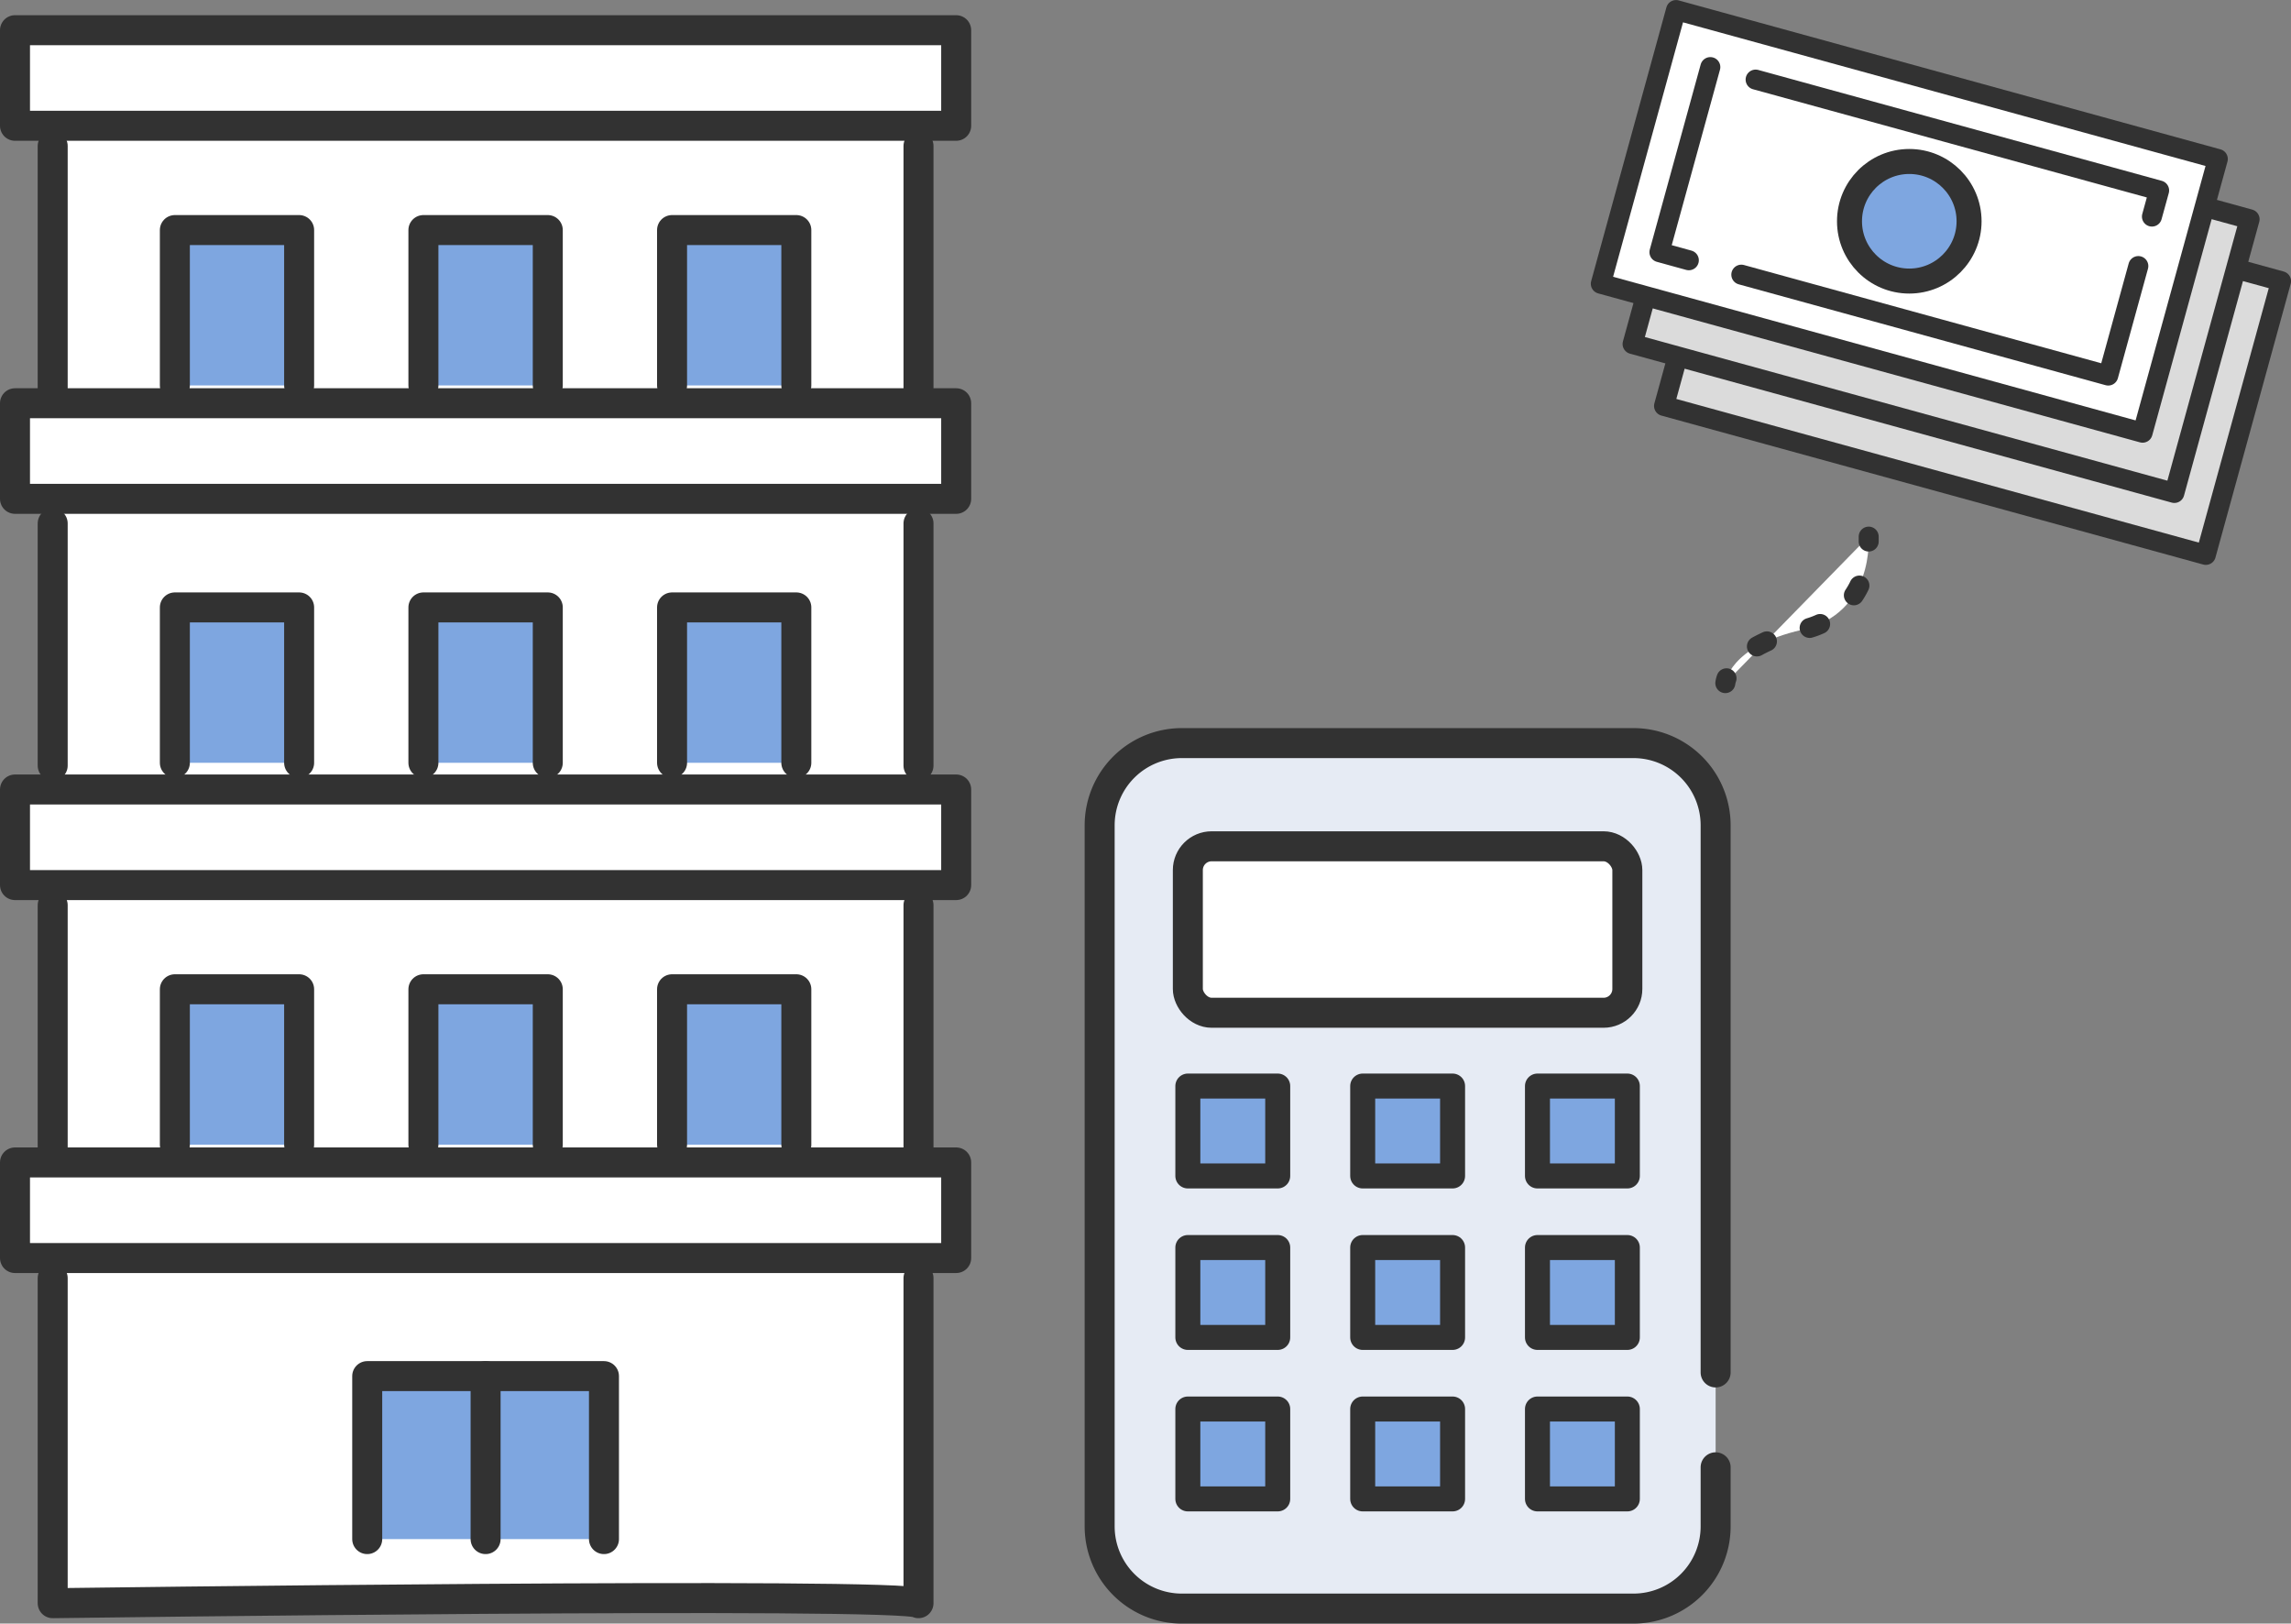<svg xmlns="http://www.w3.org/2000/svg" viewBox="0 0 229.15 162.38"><rect x="0" y="0" width="229.15" height="162.38" fill="#808080" stroke="none"/><defs><style>.cls-1,.cls-4,.cls-9{fill:#fff;}.cls-2,.cls-6{fill:#7ea6e0;}.cls-10,.cls-11,.cls-2,.cls-3,.cls-4,.cls-5,.cls-6,.cls-7,.cls-8,.cls-9{stroke:#323232;stroke-linejoin:round;}.cls-10,.cls-11,.cls-2,.cls-3,.cls-4,.cls-5,.cls-6,.cls-7,.cls-9{stroke-linecap:round;}.cls-2,.cls-3,.cls-4,.cls-5{stroke-width:3px;}.cls-10,.cls-11,.cls-3{fill:none;}.cls-5{fill:#e6ebf4;}.cls-6{stroke-width:2.5px;}.cls-7,.cls-8{fill:#dbdbdb;}.cls-10,.cls-11,.cls-7,.cls-8,.cls-9{stroke-width:2px;}.cls-11{stroke-dasharray:1.12 4.49;}</style></defs><g id="レイヤー_2" data-name="レイヤー 2"><g id="イラスト"><rect class="cls-1" x="5.44" y="2.64" width="86.44" height="156.83"/><polyline class="cls-2" points="36.73 153.93 36.73 137.63 60.41 137.63 60.41 153.93"/><line class="cls-3" x1="48.57" y1="137.63" x2="48.57" y2="153.93"/><rect class="cls-4" x="1.5" y="3.02" width="94.14" height="9.56"/><rect class="cls-4" x="1.5" y="40.33" width="94.14" height="9.56"/><rect class="cls-4" x="1.5" y="78.96" width="94.14" height="9.56"/><rect class="cls-4" x="1.5" y="116.26" width="94.14" height="9.56"/><line class="cls-3" x1="5.27" y1="38.83" x2="5.27" y2="14.6"/><line class="cls-3" x1="91.87" y1="14.6" x2="91.87" y2="38.83"/><polyline class="cls-2" points="17.49 38.55 17.49 23.01 29.92 23.01 29.92 38.55"/><polyline class="cls-2" points="42.35 38.55 42.35 23.01 54.79 23.01 54.79 38.55"/><polyline class="cls-2" points="67.22 38.55 67.22 23.01 79.65 23.01 79.65 38.55"/><line class="cls-3" x1="5.27" y1="76.57" x2="5.27" y2="52.35"/><line class="cls-3" x1="91.87" y1="52.35" x2="91.87" y2="76.57"/><polyline class="cls-2" points="17.49 76.29 17.49 60.75 29.92 60.75 29.92 76.29"/><polyline class="cls-2" points="42.35 76.29 42.35 60.75 54.79 60.75 54.79 76.29"/><polyline class="cls-2" points="67.22 76.29 67.22 60.75 79.65 60.75 79.65 76.29"/><line class="cls-3" x1="5.27" y1="114.76" x2="5.27" y2="90.53"/><line class="cls-3" x1="91.87" y1="90.53" x2="91.87" y2="114.76"/><path class="cls-3" d="M5.27,127.83v32.51s85.45-1.15,86.6,0V127.83"/><polyline class="cls-2" points="17.49 114.48 17.49 98.94 29.92 98.94 29.92 114.48"/><polyline class="cls-2" points="42.35 114.48 42.35 98.94 54.79 98.94 54.79 114.48"/><polyline class="cls-2" points="67.22 114.48 67.22 98.94 79.65 98.94 79.65 114.48"/><path class="cls-5" d="M171.6,146.75v5.91a8.22,8.22,0,0,1-8.22,8.22H118.21a8.22,8.22,0,0,1-8.22-8.22V82.53a8.22,8.22,0,0,1,8.22-8.21h45.17a8.22,8.22,0,0,1,8.22,8.21v54.73"/><rect class="cls-4" x="118.81" y="84.64" width="43.96" height="16.65" rx="2.38"/><rect class="cls-6" x="118.81" y="108.62" width="8.99" height="8.99"/><rect class="cls-6" x="136.3" y="108.62" width="8.99" height="8.99"/><rect class="cls-6" x="153.78" y="108.62" width="8.99" height="8.99"/><rect class="cls-6" x="118.81" y="124.77" width="8.99" height="8.99"/><rect class="cls-6" x="136.3" y="124.77" width="8.99" height="8.99"/><rect class="cls-6" x="153.78" y="124.77" width="8.99" height="8.99"/><rect class="cls-6" x="118.81" y="140.92" width="8.99" height="8.99"/><rect class="cls-6" x="136.3" y="140.92" width="8.99" height="8.99"/><rect class="cls-6" x="153.78" y="140.92" width="8.99" height="8.99"/><rect class="cls-7" x="169.2" y="20.16" width="56.2" height="28.39" transform="translate(16.16 -51.06) rotate(15.37)"/><rect class="cls-8" x="166.05" y="13.97" width="56.2" height="28.39" transform="translate(14.41 -50.45) rotate(15.37)"/><rect class="cls-9" x="162.87" y="7.94" width="56.2" height="28.39" transform="translate(12.7 -49.82) rotate(15.37)"/><polyline class="cls-9" points="168.92 26.03 165.98 25.22 171.07 6.71"/><polyline class="cls-9" points="213.88 26.61 210.87 37.56 174.17 27.47"/><polyline class="cls-9" points="175.6 7.96 215.96 19.05 215.24 21.66"/><circle class="cls-6" cx="190.97" cy="22.13" r="5.98"/><path class="cls-1" d="M172.57,68.32s.33-3.66,7.66-5.33,6.66-9.32,6.66-9.32"/><path class="cls-10" d="M172.57,68.32a2.6,2.6,0,0,1,.12-.48"/><path class="cls-11" d="M175.73,64.65a16.38,16.38,0,0,1,4.5-1.66,8.07,8.07,0,0,0,6.44-6.59"/><path class="cls-10" d="M186.91,54.16c0-.31,0-.49,0-.49"/></g></g></svg>